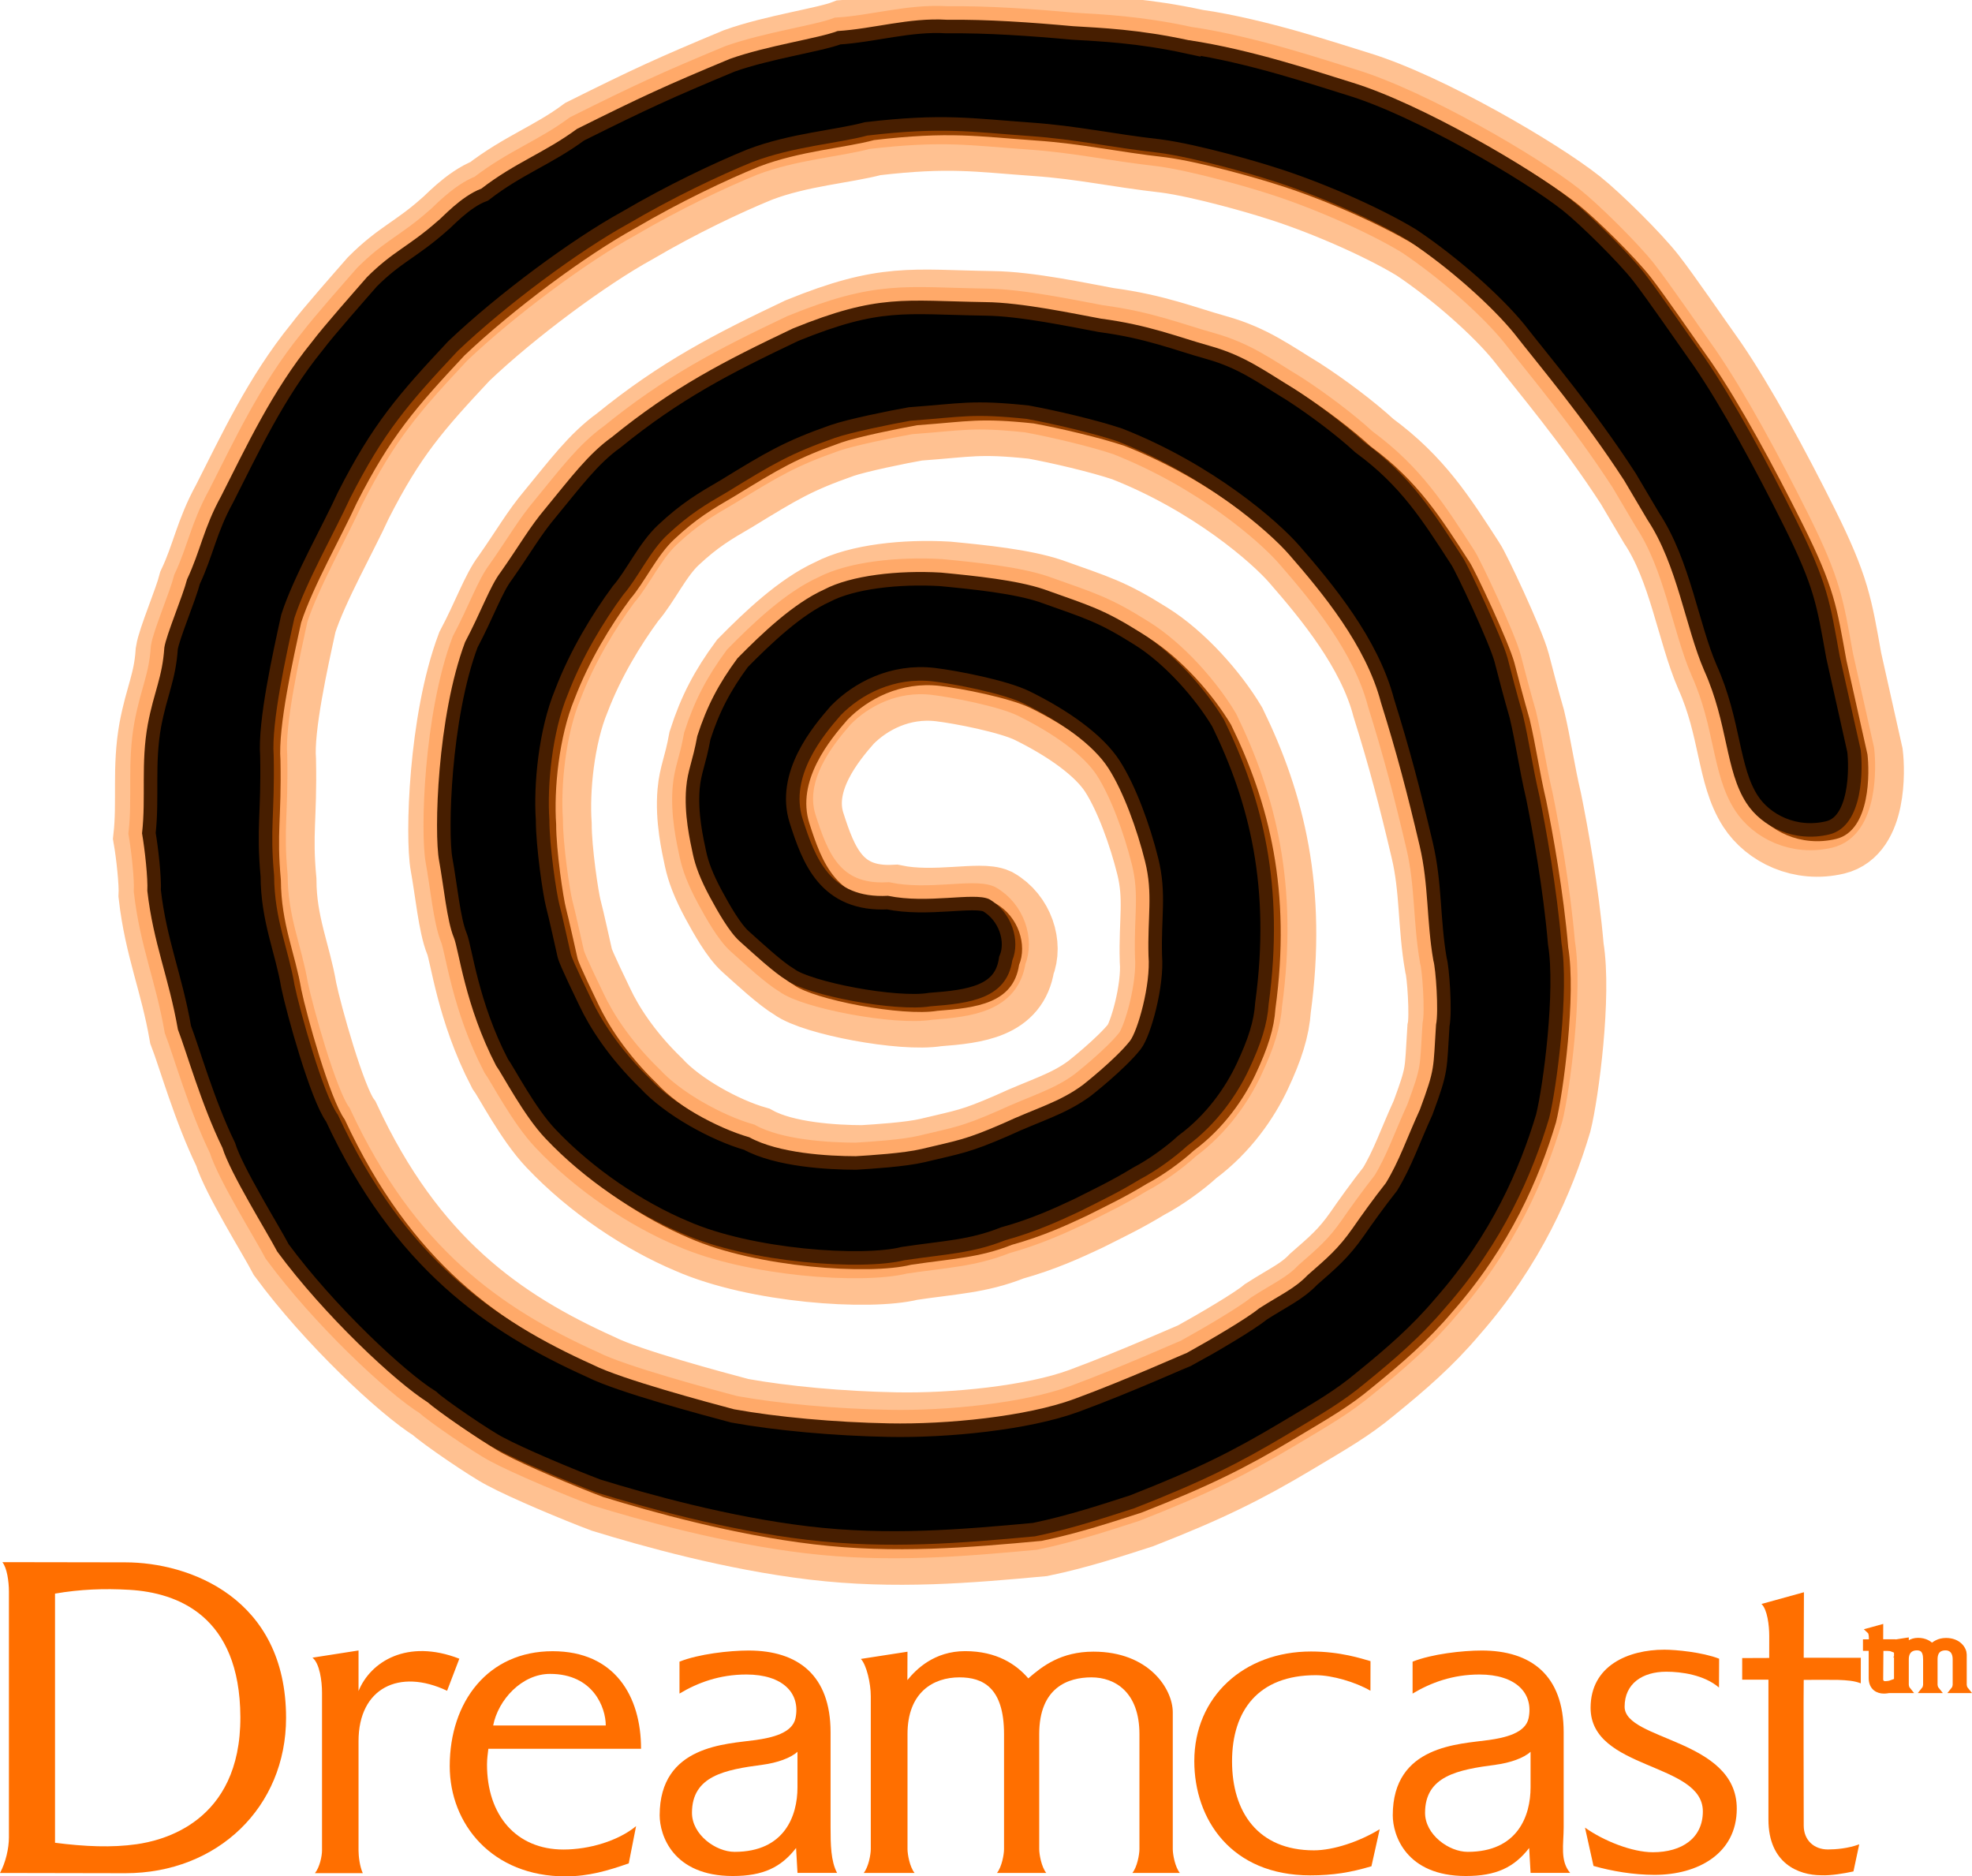 <svg version="1.1" xmlns="http://www.w3.org/2000/svg" xmlns:xlink="http://www.w3.org/1999/xlink" width="291.193" height="277.037" viewBox="0,0,291.193,277.037"><g transform="translate(-86.294,-13.046)"><g stroke-miterlimit="10"><path d="M262.846,19.645c9.436,1.417 19.073,4.712 24.098,6.249c10.124,3.094 26.56,12.713 32.364,17.327c2.745,2.181 8.519,7.895 10.754,10.77c2.177,2.801 6.337,8.87 8.992,12.609c4.224,6.171 9.199,15.362 13.419,23.821c4.714,9.45 5.037,12.187 6.462,20.088l3.117,13.927c0.293,2.408 0.536,11.242 -4.65,12.48c-5.184,1.238 -9.976,-1.154 -12.235,-4.65c-3.127,-4.838 -2.695,-11.706 -6.231,-19.566c-2.757,-6.354 -3.963,-15.587 -8.366,-22.227l-3.454,-5.84c-6.111,-9.408 -12.48,-16.875 -16.279,-21.746c-3.345,-4.092 -9.592,-9.655 -15.515,-13.612c-5.477,-3.321 -14.331,-7.108 -20.716,-9.059c-2.035,-0.662 -10.744,-3.223 -16.157,-3.943c-7.345,-0.825 -12.177,-1.987 -19.157,-2.478c-8.617,-0.608 -12.751,-1.375 -23.929,-0.068c-4.234,1.148 -10.943,1.603 -16.981,3.913c-4.877,1.989 -11.659,5.202 -18.304,9.105c-7.15,3.921 -18.005,11.94 -25.203,18.788c-7.255,7.752 -10.883,11.912 -15.886,21.74c-2.216,4.862 -6.5,12.384 -8.228,17.694c-1.18,5.39 -3.432,15.444 -3.052,20.327c0.171,8.748 -0.594,10.55 0.062,17.7c0.024,6.438 2.137,10.901 3.016,16.167c0.753,3.638 4.242,16.227 6.402,19.149c9.815,21.148 22.99,30.307 37.672,36.913c4.138,2.107 17.088,5.573 20.835,6.566c6.388,1.152 14.794,1.921 22.885,2.077c8.513,0.167 20.247,-0.987 27.367,-3.608c7.706,-2.834 16.616,-6.861 16.514,-6.749c3.576,-1.971 9.033,-5.188 10.732,-6.602c3.285,-2.105 5.264,-2.92 7.21,-4.947c2.808,-2.456 4.507,-3.871 6.634,-6.915c1.184,-1.716 3.064,-4.343 4.897,-6.665c1.971,-3.229 3.103,-6.632 5.027,-10.843c2.302,-6.227 1.945,-5.928 2.382,-12.542c0.413,-1.916 -0.044,-8.358 -0.391,-9.452c-1.038,-5.944 -0.67,-11.188 -2.031,-16.959c-1.838,-7.808 -3.365,-13.652 -5.711,-21.144c-2.205,-8.435 -8.683,-16.249 -13.546,-21.83c-3.012,-3.46 -12.358,-11.631 -25.324,-16.735c-3.65,-1.228 -9.627,-2.621 -13.421,-3.313c-8.101,-0.847 -9.42,-0.303 -17.176,0.265c-2.669,0.466 -8.866,1.732 -11.144,2.533c-6.663,2.34 -9.113,3.827 -15.924,7.999c-3.171,1.84 -5.561,3.249 -8.802,6.287c-2.587,2.394 -4.435,6.464 -6.53,8.85c-2.87,3.905 -6.065,9.115 -8.208,14.734c-2.324,5.589 -3.072,13.458 -2.719,18.521c0,3.859 1.05,10.923 1.467,12.468c0.415,1.547 1.459,6.343 1.686,7.307c0.227,0.961 2.721,6.036 3.064,6.771c1.407,2.994 4.1,7.297 8.637,11.69c3.347,3.656 9.819,7.245 14.664,8.635c4.345,2.384 11.672,2.789 15.725,2.797c1.995,-0.12 7.09,-0.433 9.749,-1.072c5.392,-1.294 6.388,-1.329 11.944,-3.743c4.987,-2.312 8.37,-3.145 11.844,-5.711c0,0 4.768,-3.737 6.935,-6.47c1.144,-1.443 3.105,-8.318 2.755,-12.577c-0.163,-5.83 0.686,-9.137 -0.504,-13.933c-1.19,-4.796 -3.221,-10.355 -5.422,-13.781c-2.23,-3.47 -7.024,-6.851 -12.48,-9.542c-3.054,-1.509 -10.293,-2.908 -13.363,-3.271c-5.834,-0.692 -10.712,1.955 -13.674,4.983c-2.569,2.936 -7.646,9.035 -5.623,15.34c1.83,5.705 4.04,11.784 12.597,11.332c5.872,1.222 12.665,-0.552 14.927,0.49c3.357,1.906 4.648,6.117 3.428,9.053c-0.851,5.661 -6.273,6.339 -12.061,6.771c-5.178,0.867 -18.328,-1.668 -21.218,-3.833c-1.939,-1.152 -4.907,-3.919 -6.998,-5.788c-1.503,-1.345 -3.205,-4.343 -4.367,-6.496c-1.427,-2.645 -2.147,-4.592 -2.515,-6.315c-0.435,-2.047 -1.333,-5.954 -0.993,-9.861c0.229,-2.635 0.935,-3.757 1.638,-7.61c1.399,-4.369 3.137,-7.694 5.932,-11.483c3.642,-3.697 8.268,-8.097 12.783,-10.142c3.981,-2.103 10.957,-2.878 17.268,-2.508c5.119,0.49 11.176,1.114 15.179,2.456c6.853,2.448 8.812,2.936 14.437,6.484c4.754,2.942 9.536,8.354 12.205,12.837c5.677,11.617 8.934,24.541 6.566,41.938c-0.195,2.94 -1.11,5.812 -2.942,9.703c-1.692,3.592 -4.66,7.961 -9.113,11.25c-1.794,1.66 -4.622,3.703 -6.923,4.899c-3.267,1.983 -5.465,3.014 -8.876,4.728c-2.994,1.407 -6.484,3.016 -11.035,4.28c-4.933,1.951 -8.718,2.031 -14.921,2.956c-6.107,1.531 -22.813,0.437 -32.765,-3.951c-6.793,-2.856 -14.415,-7.891 -20.208,-14.027c-3.219,-3.373 -6.368,-9.494 -7.293,-10.746c-4.608,-8.858 -5.511,-17.19 -6.249,-18.94c-1.003,-2.378 -1.503,-7.71 -2.175,-11.358c-0.759,-4.09 -0.289,-21.242 3.841,-32.251c2.328,-4.383 3.69,-8.29 5.266,-10.343c2.832,-4.028 4.2,-6.544 6.608,-9.4c3.63,-4.403 6.273,-7.995 9.809,-10.528c9.011,-7.327 16.538,-11.192 26.718,-16.028c12.651,-5.151 16.45,-4.086 28.422,-3.895c5.386,0.046 13.225,1.74 17.078,2.442c7.156,0.953 11.256,2.677 16.096,4.028c5.176,1.445 8.168,3.751 12.414,6.317c3.496,2.258 7.61,5.35 10.327,7.861c6.952,5.097 10.305,10.455 14.565,17.036c0.773,1.104 5.832,11.886 6.638,14.888c0.373,1.503 1.519,5.82 2.254,8.342c0.945,4.002 1.403,7.546 2.456,12.061c0.943,4.652 2.549,13.435 3.245,21.645c1.17,7.042 -0.704,21.416 -1.81,25.829c-2.462,8.228 -6.769,18.27 -15.274,27.941c-3.612,4.282 -7.453,7.602 -11.89,11.204c-3.393,2.832 -6.305,4.479 -11.547,7.61c-7.12,4.248 -12.538,6.962 -22.518,10.863c-4.064,1.304 -9.183,3.02 -14.702,4.162c-10.69,0.987 -21.675,1.935 -33.666,0.51c-11.993,-1.427 -24.005,-4.806 -31.101,-6.986c-3.915,-1.469 -11.501,-4.65 -14.682,-6.362c-2.069,-1.052 -9.006,-5.796 -10.184,-6.937c-4.754,-2.942 -15.394,-12.948 -22.263,-22.275c-1.505,-2.882 -6.917,-11.529 -8.091,-15.318c-3.121,-6.408 -5.296,-14.158 -6.574,-17.469c-1.349,-7.728 -3.626,-12.705 -4.515,-20.463c0.102,-1.826 -0.367,-6.123 -0.781,-8.501c0.604,-5.31 -0.203,-10.315 0.851,-16.094c0.925,-4.879 2.151,-6.915 2.442,-11.324c0.285,-1.886 2.713,-7.56 3.359,-10.084c1.959,-4.158 2.446,-7.584 5.003,-12.229c3.684,-7.241 7.536,-15.571 13.454,-22.847c1.69,-2.256 6.482,-7.668 8.115,-9.544c3.861,-3.859 6.127,-4.469 10.506,-8.342c0.456,-0.287 3.347,-3.584 6.376,-4.718c5.019,-3.877 9.356,-5.3 14.132,-8.826c9.572,-4.768 13.062,-6.378 22.564,-10.331c5.491,-1.959 13.149,-3.042 15.906,-4.112c5.246,-0.325 10.57,-1.999 16.088,-1.666c6.195,-0.058 12.438,0.383 18.663,0.949c4.212,0.259 9.689,0.464 17.118,2.075z" fill="#000000" stroke-opacity="0.431" stroke="#ff6f00" stroke-width="10.5"/><path d="M87.612,248.049c0,-1.535 -0.292,-3.524 -0.97,-4.359c4.442,0 14.038,0.029 18.152,0.029c9.464,0 23.742,5.253 23.742,22.962c0,13.144 -10.079,22.936 -23.742,22.936c-2.997,0 -14.441,-0.035 -18.5,-0.035c0.833,-1.537 1.318,-3.621 1.318,-5.267v-36.267zM94.418,285.12c4.368,0.565 8.401,0.74 12.05,0.217c3.53,-0.504 15.392,-3.057 15.319,-18.808c-0.071,-14.926 -9.287,-18.336 -16.39,-18.754c-3.706,-0.219 -7.284,-0.08 -10.978,0.561v36.784z" fill="#ff6f00" stroke="none" stroke-width="1"/><path d="M132.436,257.793l6.801,-1.062c0,1.391 0,5.475 0,5.988c1.744,-4.31 7.171,-7.773 14.884,-4.772l-1.808,4.734c-7.059,-3.349 -13.076,-0.41 -13.076,7.428v16.176c0,0.769 0.167,2.324 0.628,3.321h-7.064c0.714,-0.88 1.043,-2.552 1.043,-3.321v-23.333c0,-1.692 -0.344,-4.312 -1.407,-5.157z" fill="#ff6f00" stroke="none" stroke-width="1"/><path d="M347.428,261.038v0c0,0 -3.318,-0.001 -3.875,0v-3.186c0.528,0 3.707,-0.015 3.99,-0.015c0,-0.349 0.004,-3.238 0.004,-3.238c0,-1.559 -0.28,-3.926 -1.146,-4.734l6.269,-1.732l-0.033,9.67c0.16,0 8.433,0.011 8.433,0.011l-0.005,3.77c-0.933,-0.374 -2.018,-0.461 -3.432,-0.512c-0.434,-0.015 -4.74,0 -5.017,0h0.023c-0.049,0.608 0,19.571 0,21.506c0,2.155 1.502,3.533 3.578,3.533c1.125,0 3.002,-0.147 4.619,-0.762l-0.854,4.003c-1.386,0.308 -3.368,0.636 -4.77,0.566c-3.313,0 -7.783,-1.735 -7.783,-8.218c0,-1.407 0,-20.22 0,-20.661z" fill="#ff6f00" stroke="none" stroke-width="1"/><path d="M320.341,282.886c2.695,1.924 6.922,3.633 10.023,3.633c4.302,0 7.38,-2.092 7.38,-6.03c0,-7.271 -16.577,-6.068 -16.577,-15.292c0,-6.237 5.577,-8.582 10.893,-8.582c1.707,0 5.606,0.37 8.088,1.33l-0.021,4.259c-2.202,-1.882 -5.564,-2.337 -7.779,-2.337c-3.518,0 -6.157,1.744 -6.157,5.167c0,5.025 16.562,4.735 16.562,15.047c0,6.669 -5.78,9.779 -12.138,9.779c-3.1,0 -6.329,-0.55 -9.019,-1.319l-1.255,-5.653z" fill="#ff6f00" stroke="none" stroke-width="1"/><path d="M220.284,261.103v0c1.309,-1.617 3.986,-4.274 8.524,-4.274c4.654,0 7.551,1.948 9.33,4.025c2.092,-1.827 4.847,-3.949 9.618,-3.949c8.204,0 11.714,5.514 11.714,8.957v20.198c0,0.769 0.329,2.636 1.043,3.516h-7.008c0.714,-0.88 1.043,-2.747 1.043,-3.516v-16.975c0,-6.211 -3.621,-8.384 -7.08,-8.384c-3.465,0 -7.72,1.498 -7.72,8.384v16.975c0,0.769 0.329,2.636 1.043,3.516h-7.28c0.713,-0.88 1.043,-2.747 1.043,-3.516v-16.975c0,-6.886 -3.128,-8.384 -6.589,-8.384c-3.823,0 -7.665,2.174 -7.665,8.384v16.975c0,0.769 0.329,2.636 1.043,3.516h-7.507c0.714,-0.88 1.043,-2.747 1.043,-3.516v-22.56c0,-1.938 -0.637,-4.651 -1.466,-5.52l6.884,-1.065c0,0.433 -0.015,3.811 -0.015,4.189z" fill="#ff6f00" stroke="none" stroke-width="1"/><path d="M204.05,271.686c-0.982,0.924 -3.04,1.642 -5.164,1.92c-5.58,0.732 -10.413,1.659 -10.413,7.095c0,3.224 3.513,5.762 6.298,5.762c7.375,0 9.281,-5.32 9.281,-9.512v-5.265h-0.001zM186.629,258.384c2.815,-1.129 7.358,-1.646 10.204,-1.646c7.274,0 12.106,3.634 12.106,12.071v13.994c0,2.593 0.039,5.047 0.964,6.771h-5.848l-0.209,-3.681c-2.215,2.857 -4.859,4.137 -9.35,4.137c-8.858,0 -10.793,-6.053 -10.793,-8.963c0,-10.38 9.88,-10.503 14.17,-11.113c2.373,-0.337 5.429,-1.007 5.888,-3.233c0.758,-3.682 -1.875,-6.442 -7.252,-6.442c-3.946,0 -7.179,1.199 -9.879,2.816v-4.711zM312.302,271.686c-0.982,0.924 -3.041,1.642 -5.165,1.92c-5.578,0.732 -10.413,1.659 -10.413,7.095c0,3.224 3.513,5.762 6.298,5.762c7.375,0 9.281,-5.32 9.281,-9.512v-5.265zM294.882,258.384c2.815,-1.129 7.358,-1.646 10.204,-1.646c7.274,0 12.106,3.634 12.106,12.071v13.994c0,2.593 -0.565,4.995 0.962,6.771h-5.848l-0.209,-3.681c-2.215,2.857 -4.859,4.137 -9.349,4.137c-8.857,0 -10.793,-6.053 -10.793,-8.963c0,-10.38 9.88,-10.503 14.17,-11.113c2.375,-0.337 5.431,-1.007 5.888,-3.233c0.757,-3.682 -1.875,-6.442 -7.252,-6.442c-3.946,0 -7.179,1.199 -9.879,2.816v-4.711z" fill="#ff6f00" stroke="none" stroke-width="1"/><path d="M288.658,262.676c-2.195,-1.281 -5.657,-2.297 -8.072,-2.297c-8.477,0 -12.363,5.215 -12.363,12.724c0,7.44 3.797,13.136 12.09,13.136c2.843,0 6.713,-1.275 9.715,-3.121l-1.222,5.473c-3.056,0.909 -5.632,1.342 -9.042,1.342c-11.654,0 -17.115,-8.264 -17.115,-16.863c0,-9.507 7.327,-16.19 17.242,-16.19c4.334,0 7.499,1.063 8.777,1.426l-0.009,4.371v0z" fill="#ff6f00" stroke="none" stroke-width="1"/><path d="M158.208,273.501c-0.032,7.619 4.372,12.617 11.28,12.619c3.841,0 8.098,-1.283 10.732,-3.452l-1.083,5.497c-3.078,1.077 -5.932,1.918 -9.343,1.918c-10.79,0 -17.091,-7.681 -17.091,-16.281c0,-9.508 5.658,-16.963 15.191,-16.963c9.185,0 13.06,6.65 13.06,14.402h-22.547c-0.089,0.725 -0.193,1.474 -0.197,2.26zM159.118,267.803v0c0,0.011 16.625,0 16.626,0.001c0,-2.635 -1.847,-7.615 -8.229,-7.615c-4.177,0 -7.665,3.841 -8.397,7.613z" fill="#ff6f00" stroke="none" stroke-width="1"/><path d="M261.846,18.978c9.436,1.417 19.073,4.712 24.098,6.249c10.124,3.094 26.56,12.713 32.364,17.327c2.745,2.181 8.519,7.895 10.754,10.77c2.177,2.801 6.337,8.87 8.992,12.609c4.224,6.171 9.199,15.362 13.419,23.821c4.714,9.45 5.037,12.187 6.462,20.088l3.117,13.927c0.293,2.408 0.536,11.242 -4.65,12.48c-5.184,1.238 -9.976,-1.154 -12.235,-4.65c-3.127,-4.838 -2.695,-11.706 -6.231,-19.566c-2.757,-6.354 -3.963,-15.587 -8.366,-22.227l-3.454,-5.84c-6.111,-9.408 -12.48,-16.875 -16.279,-21.746c-3.345,-4.092 -9.592,-9.655 -15.515,-13.612c-5.477,-3.321 -14.331,-7.108 -20.716,-9.059c-2.035,-0.662 -10.744,-3.223 -16.157,-3.943c-7.345,-0.825 -12.177,-1.987 -19.157,-2.478c-8.617,-0.608 -12.751,-1.375 -23.929,-0.068c-4.234,1.148 -10.943,1.603 -16.981,3.913c-4.877,1.989 -11.659,5.202 -18.304,9.105c-7.15,3.921 -18.005,11.94 -25.203,18.788c-7.255,7.752 -10.883,11.912 -15.886,21.74c-2.216,4.862 -6.5,12.384 -8.228,17.694c-1.18,5.39 -3.432,15.444 -3.052,20.327c0.171,8.748 -0.594,10.55 0.062,17.7c0.024,6.438 2.137,10.901 3.016,16.167c0.753,3.638 4.242,16.227 6.402,19.149c9.815,21.148 22.99,30.307 37.672,36.913c4.138,2.107 17.088,5.573 20.835,6.566c6.388,1.152 14.794,1.921 22.885,2.077c8.513,0.167 20.247,-0.987 27.367,-3.608c7.706,-2.834 16.616,-6.861 16.514,-6.749c3.576,-1.971 9.033,-5.188 10.732,-6.602c3.285,-2.105 5.264,-2.92 7.21,-4.947c2.808,-2.456 4.507,-3.871 6.634,-6.915c1.184,-1.716 3.064,-4.343 4.897,-6.665c1.971,-3.229 3.103,-6.632 5.027,-10.843c2.302,-6.227 1.945,-5.928 2.382,-12.542c0.413,-1.916 -0.044,-8.358 -0.391,-9.452c-1.038,-5.944 -0.67,-11.188 -2.031,-16.959c-1.838,-7.808 -3.365,-13.652 -5.711,-21.144c-2.205,-8.435 -8.683,-16.249 -13.546,-21.83c-3.012,-3.46 -12.358,-11.631 -25.324,-16.735c-3.65,-1.228 -9.627,-2.621 -13.421,-3.313c-8.101,-0.847 -9.42,-0.303 -17.176,0.265c-2.669,0.466 -8.866,1.732 -11.144,2.533c-6.663,2.34 -9.113,3.827 -15.924,7.999c-3.171,1.84 -5.561,3.249 -8.802,6.287c-2.587,2.394 -4.435,6.464 -6.53,8.85c-2.87,3.905 -6.065,9.115 -8.208,14.734c-2.324,5.589 -3.072,13.458 -2.719,18.521c0,3.859 1.05,10.923 1.467,12.468c0.415,1.547 1.459,6.343 1.686,7.307c0.227,0.961 2.721,6.036 3.064,6.771c1.407,2.994 4.1,7.297 8.637,11.69c3.347,3.656 9.819,7.245 14.664,8.635c4.345,2.384 11.672,2.789 15.725,2.797c1.995,-0.12 7.09,-0.433 9.749,-1.072c5.392,-1.294 6.388,-1.329 11.944,-3.743c4.987,-2.312 8.37,-3.145 11.844,-5.711c0,0 4.768,-3.737 6.935,-6.47c1.144,-1.443 3.105,-8.318 2.755,-12.577c-0.163,-5.83 0.686,-9.137 -0.504,-13.933c-1.19,-4.796 -3.221,-10.355 -5.422,-13.781c-2.23,-3.47 -7.024,-6.851 -12.48,-9.542c-3.054,-1.509 -10.293,-2.908 -13.363,-3.271c-5.834,-0.692 -10.712,1.955 -13.674,4.983c-2.569,2.936 -7.646,9.035 -5.623,15.34c1.83,5.705 4.04,11.784 12.597,11.332c5.872,1.222 12.665,-0.552 14.927,0.49c3.357,1.906 4.648,6.117 3.428,9.053c-0.851,5.661 -6.273,6.339 -12.061,6.771c-5.178,0.867 -18.328,-1.668 -21.218,-3.833c-1.939,-1.152 -4.907,-3.919 -6.998,-5.788c-1.503,-1.345 -3.205,-4.343 -4.367,-6.496c-1.427,-2.645 -2.147,-4.592 -2.515,-6.315c-0.435,-2.047 -1.333,-5.954 -0.993,-9.861c0.229,-2.635 0.935,-3.757 1.638,-7.61c1.399,-4.369 3.137,-7.694 5.932,-11.483c3.642,-3.697 8.268,-8.097 12.783,-10.142c3.981,-2.103 10.957,-2.878 17.268,-2.508c5.119,0.49 11.176,1.114 15.179,2.456c6.853,2.448 8.812,2.936 14.437,6.484c4.754,2.942 9.536,8.354 12.205,12.837c5.677,11.617 8.934,24.541 6.566,41.938c-0.195,2.94 -1.11,5.812 -2.942,9.703c-1.692,3.592 -4.66,7.961 -9.113,11.25c-1.794,1.66 -4.622,3.703 -6.923,4.899c-3.267,1.983 -5.465,3.014 -8.876,4.728c-2.994,1.407 -6.484,3.016 -11.035,4.28c-4.933,1.951 -8.718,2.031 -14.921,2.956c-6.107,1.531 -22.813,0.437 -32.765,-3.951c-6.793,-2.856 -14.415,-7.891 -20.208,-14.027c-3.219,-3.373 -6.368,-9.494 -7.293,-10.746c-4.608,-8.858 -5.511,-17.19 -6.249,-18.94c-1.003,-2.378 -1.503,-7.71 -2.175,-11.358c-0.759,-4.09 -0.289,-21.242 3.841,-32.251c2.328,-4.383 3.69,-8.29 5.266,-10.343c2.832,-4.028 4.2,-6.544 6.608,-9.4c3.63,-4.403 6.273,-7.995 9.809,-10.528c9.011,-7.327 16.538,-11.192 26.718,-16.028c12.651,-5.151 16.45,-4.086 28.422,-3.895c5.386,0.046 13.225,1.74 17.078,2.442c7.156,0.953 11.256,2.677 16.096,4.028c5.176,1.445 8.168,3.751 12.414,6.317c3.496,2.258 7.61,5.35 10.327,7.861c6.952,5.097 10.305,10.455 14.565,17.036c0.773,1.104 5.832,11.886 6.638,14.888c0.373,1.503 1.519,5.82 2.254,8.342c0.945,4.002 1.403,7.546 2.456,12.061c0.943,4.652 2.549,13.435 3.245,21.645c1.17,7.042 -0.704,21.416 -1.81,25.829c-2.462,8.228 -6.769,18.27 -15.274,27.941c-3.612,4.282 -7.453,7.602 -11.89,11.204c-3.393,2.832 -6.305,4.479 -11.547,7.61c-7.12,4.248 -12.538,6.962 -22.518,10.863c-4.064,1.304 -9.183,3.02 -14.702,4.162c-10.69,0.987 -21.675,1.935 -33.666,0.51c-11.993,-1.427 -24.005,-4.806 -31.101,-6.986c-3.915,-1.469 -11.501,-4.65 -14.682,-6.362c-2.069,-1.052 -9.006,-5.796 -10.184,-6.937c-4.754,-2.942 -15.394,-12.948 -22.263,-22.275c-1.505,-2.882 -6.917,-11.529 -8.091,-15.318c-3.121,-6.408 -5.296,-14.158 -6.574,-17.469c-1.349,-7.728 -3.626,-12.705 -4.515,-20.463c0.102,-1.826 -0.367,-6.123 -0.781,-8.501c0.604,-5.31 -0.203,-10.315 0.851,-16.094c0.925,-4.879 2.151,-6.915 2.442,-11.324c0.285,-1.886 2.713,-7.56 3.359,-10.084c1.959,-4.158 2.446,-7.584 5.003,-12.229c3.684,-7.241 7.536,-15.571 13.454,-22.847c1.69,-2.256 6.482,-7.668 8.115,-9.544c3.861,-3.859 6.127,-4.469 10.506,-8.342c0.456,-0.287 3.347,-3.584 6.376,-4.718c5.019,-3.877 9.356,-5.3 14.132,-8.826c9.572,-4.768 13.062,-6.378 22.564,-10.331c5.491,-1.959 13.149,-3.042 15.906,-4.112c5.246,-0.325 10.57,-1.999 16.088,-1.666c6.195,-0.058 12.438,0.383 18.663,0.949c4.212,0.259 9.689,0.464 17.118,2.075z" fill="#000000" stroke-opacity="0.278" stroke="#ff6f00" stroke-width="4"/><path d="M362.732,256.285v0c0,0 -0.725,-0 -0.846,0v-0.696c0.115,0 0.81,-0.003 0.871,-0.003c0,-0.076 0.001,-0.707 0.001,-0.707c0,-0.341 -0.061,-0.857 -0.25,-1.034l1.369,-0.378l-0.007,2.112c0.035,0 1.842,0.002 1.842,0.002l-0.001,0.823c-0.204,-0.082 -0.441,-0.101 -0.749,-0.112c-0.095,-0.003 -1.035,0 -1.096,0h0.005c-0.011,0.133 0,4.274 0,4.697c0,0.471 0.328,0.772 0.781,0.772c0.246,0 0.656,-0.032 1.009,-0.166l-0.187,0.874c-0.303,0.067 -0.735,0.139 -1.042,0.124c-0.724,0 -1.7,-0.379 -1.7,-1.795c0,-0.307 0,-4.416 0,-4.512z" fill="#ff6f00" stroke="#ff6f00" stroke-width="1"/><path d="M367.651,256.299v0c0.286,-0.353 0.871,-0.933 1.862,-0.933c1.016,0 1.649,0.426 2.038,0.879c0.457,-0.399 1.059,-0.862 2.1,-0.862c1.792,0 2.558,1.204 2.558,1.956v4.411c0,0.168 0.072,0.576 0.228,0.768h-1.531c0.156,-0.192 0.228,-0.6 0.228,-0.768v-3.707c0,-1.357 -0.791,-1.831 -1.546,-1.831c-0.757,0 -1.686,0.327 -1.686,1.831v3.707c0,0.168 0.072,0.576 0.228,0.768h-1.59c0.156,-0.192 0.228,-0.6 0.228,-0.768v-3.707c0,-1.504 -0.683,-1.831 -1.439,-1.831c-0.835,0 -1.674,0.475 -1.674,1.831v3.707c0,0.168 0.072,0.576 0.228,0.768h-1.639c0.156,-0.192 0.228,-0.6 0.228,-0.768v-4.927c0,-0.423 -0.139,-1.016 -0.32,-1.206l1.504,-0.233c0,0.095 -0.003,0.832 -0.003,0.915z" fill="#ff6f00" stroke="#ff6f00" stroke-width="1"/></g></g></svg><!--rotationCenter:153.705705:166.95353028909372-->